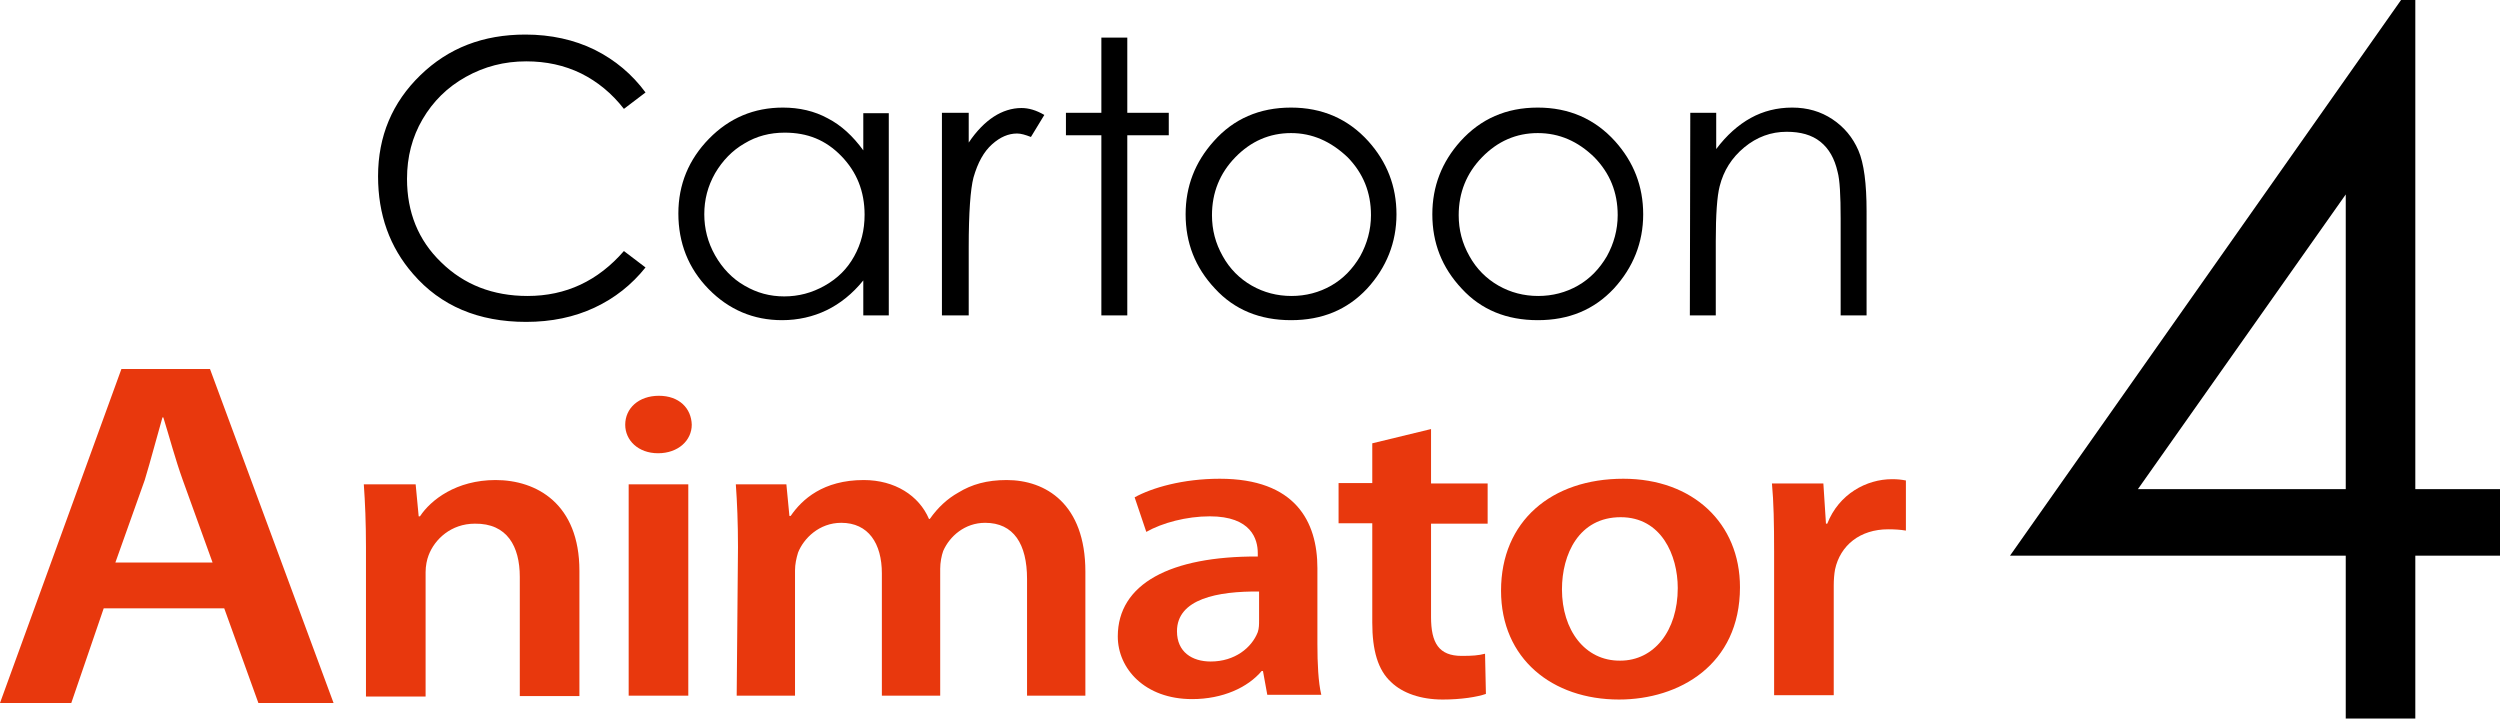 <?xml version="1.0" encoding="utf-8"?>
<!-- Generator: Adobe Illustrator 22.1.0, SVG Export Plug-In . SVG Version: 6.00 Build 0)  -->
<svg version="1.1" id="圖層_1" xmlns="http://www.w3.org/2000/svg" xmlns:xlink="http://www.w3.org/1999/xlink" x="0px" y="0px"
	 viewBox="0 0 578.6 166.3" style="enable-background:new 0 0 578.6 166.3;" xml:space="preserve">
<style type="text/css">
	.st0{fill:#E8380D;}
</style>
<g id="CTA4">
	<g>
		<g>
			<g>
				<path class="st0" d="M24,140.8l-7.5,21.9H0l28.1-77.3h20.5l28.6,77.3H59.8l-7.9-21.9H24z M49.2,130.2l-6.9-19.1
					c-1.7-4.7-3.1-10-4.5-14.5h-0.2c-1.3,4.5-2.7,9.9-4.1,14.5l-6.8,19.1H49.2z"/>
			</g>
		</g>
		<g>
			<g>
				<path class="st0" d="M84.7,126.6c0-5.6-0.2-10.3-0.5-14.5h12l0.7,7.4h0.3c2.5-3.8,8.4-8.4,17.5-8.4c9.5,0,19.4,5.5,19.4,21v29
					h-13.8v-27.6c0-7-2.9-12.4-10.4-12.3c-5.5,0-9.3,3.6-10.7,7.3c-0.4,1-0.7,2.5-0.7,3.9v28.8H84.7V126.6z"/>
			</g>
			<g>
				<path class="st0" d="M160.1,98.3c0,3.6-3.1,6.6-7.8,6.6c-4.6,0-7.6-3-7.6-6.6c0-3.8,3.1-6.7,7.8-6.7S160,94.5,160.1,98.3z
					 M145.5,161v-48.9h13.8V161H145.5z"/>
			</g>
			<g>
				<path class="st0" d="M170.8,126.6c0-5.6-0.2-10.3-0.5-14.5H182l0.7,7.3h0.3c2.6-3.8,7.5-8.3,16.9-8.3c7.2,0,12.8,3.6,15.1,9h0.2
					c1.9-2.7,4.1-4.7,6.6-6.1c3.1-1.9,6.6-2.9,11.2-2.9c9,0,18.2,5.5,18.2,21.2V161h-13.5v-27c0-8.1-3.1-13-9.7-13
					c-4.7,0-8.2,3.1-9.7,6.5c-0.4,1.1-0.7,2.7-0.7,4.1V161h-13.5v-28.3c0-6.9-3.1-11.7-9.4-11.7c-5.1,0-8.7,3.6-10,6.9
					c-0.4,1.3-0.7,2.7-0.7,4.1v29h-13.5L170.8,126.6z"/>
			</g>
			<g>
				<path class="st0" d="M304.9,149.1c0,4.4,0.2,8.8,0.9,11.7h-12.5l-1-5.5H292c-3.2,3.8-9,6.5-16.1,6.5c-11,0-17.2-7.1-17.2-14.5
					c0-12.2,12.2-18.6,32.4-18.5V128c0-3.2-1.5-8.5-11.1-8.5c-5.4,0-11,1.5-14.7,3.6l-2.7-8c4-2.2,11.1-4.3,19.7-4.3
					c17.5,0,22.6,9.9,22.6,20.7L304.9,149.1L304.9,149.1z M291.5,136.9c-9.7-0.1-19.1,1.7-19.1,9.2c0,4.8,3.5,7,7.8,7
					c5.6,0,9.5-3.2,10.9-6.8c0.3-0.9,0.3-1.8,0.3-2.7v-6.7H291.5z"/>
			</g>
			<g>
				<path class="st0" d="M331.2,99.3v12.6h13.1v9.3h-13.1v21.6c0,6,1.8,9,7.1,9c2.5,0,3.8-0.1,5.4-0.5l0.2,9.3
					c-2,0.7-5.7,1.3-10,1.3c-5.1,0-9.3-1.5-11.9-4c-3.1-2.8-4.4-7.4-4.4-13.8v-23h-7.8v-9.3h7.8v-9.2L331.2,99.3z"/>
			</g>
			<g>
				<path class="st0" d="M402.7,135.9c0,18-14.1,26-28,26c-15.4,0-27.3-9.4-27.3-25.2c0-16.1,11.7-25.9,28.3-25.9
					C391.8,110.8,402.7,121.1,402.7,135.9z M361.5,136.4c0,9.4,5.3,16.6,13.5,16.5c7.8,0,13.3-6.9,13.3-16.8
					c0-7.6-3.8-16.4-13.2-16.4C365.4,119.7,361.5,128.3,361.5,136.4z"/>
			</g>
			<g>
				<path class="st0" d="M410.6,127.7c0-6.6-0.1-11.5-0.5-15.8H422l0.6,9.3h0.3c2.7-6.9,9.1-10.3,15-10.3c1.3,0,2.1,0.1,3.2,0.3
					v11.6c-1.2-0.2-2.5-0.3-4.1-0.3c-6.5,0-11.1,3.7-12.3,9.3c-0.2,1.1-0.3,2.4-0.3,3.7v25.4h-13.8L410.6,127.7L410.6,127.7z"/>
			</g>
		</g>
	</g>
	<g>
		<path d="M149.4,21.4l-5,3.8c-2.8-3.6-6.1-6.3-9.9-8.2c-3.9-1.9-8.1-2.8-12.7-2.8c-5.1,0-9.7,1.2-14,3.6s-7.6,5.7-10,9.8
			s-3.6,8.7-3.6,13.8c0,7.7,2.6,14.2,7.9,19.3c5.3,5.2,12,7.8,20,7.8c8.9,0,16.3-3.5,22.3-10.4l5,3.8c-3.2,4-7.1,7.1-11.8,9.3
			s-10,3.3-15.8,3.3c-11.1,0-19.8-3.7-26.2-11.1c-5.4-6.2-8.1-13.7-8.1-22.6c0-9.3,3.3-17.1,9.8-23.4S111.8,8,121.6,8
			c5.9,0,11.3,1.2,16,3.5C142.4,13.9,146.3,17.2,149.4,21.4z"/>
		<path d="M205.7,26.1V73h-5.9v-8.1c-2.5,3.1-5.4,5.4-8.5,6.9s-6.6,2.3-10.3,2.3c-6.6,0-12.3-2.4-17-7.2s-7-10.7-7-17.5
			c0-6.7,2.4-12.5,7.1-17.3c4.7-4.8,10.4-7.2,17.1-7.2c3.8,0,7.3,0.8,10.4,2.5c3.1,1.6,5.8,4.1,8.2,7.4v-8.6h5.9V26.1z M181.6,30.7
			c-3.4,0-6.5,0.8-9.3,2.5c-2.8,1.6-5.1,4-6.8,6.9c-1.7,3-2.5,6.1-2.5,9.5c0,3.3,0.8,6.5,2.5,9.5s4,5.4,6.8,7
			c2.9,1.7,5.9,2.5,9.2,2.5c3.3,0,6.4-0.8,9.4-2.5s5.2-3.9,6.8-6.8s2.4-6,2.4-9.6c0-5.4-1.8-9.9-5.4-13.6S186.9,30.7,181.6,30.7z"/>
		<path d="M218,26.1h6.2V33c1.8-2.7,3.8-4.7,5.8-6s4.2-2,6.4-2c1.7,0,3.4,0.5,5.3,1.6l-3.1,5.1c-1.3-0.5-2.3-0.8-3.2-0.8
			c-2,0-3.9,0.8-5.8,2.5c-1.9,1.7-3.3,4.2-4.3,7.7c-0.7,2.7-1.1,8.1-1.1,16.2V73H218V26.1L218,26.1z"/>
		<path d="M254.9,8.7h6v17.4h9.6v5.2h-9.6V73h-6V31.3h-8.2v-5.2h8.2V8.7z"/>
		<path d="M298.8,24.9c7.2,0,13.2,2.6,17.9,7.8c4.3,4.8,6.5,10.4,6.5,16.9s-2.3,12.3-6.8,17.2c-4.6,4.9-10.4,7.3-17.6,7.3
			s-13.1-2.4-17.6-7.3c-4.6-4.9-6.8-10.6-6.8-17.2c0-6.5,2.2-12.1,6.5-16.9C285.5,27.5,291.5,24.9,298.8,24.9z M298.8,30.8
			c-5,0-9.3,1.9-12.9,5.6s-5.4,8.2-5.4,13.4c0,3.4,0.8,6.5,2.5,9.5c1.6,2.9,3.9,5.2,6.7,6.8c2.8,1.6,5.9,2.4,9.2,2.4
			s6.4-0.8,9.2-2.4c2.8-1.6,5-3.9,6.7-6.8c1.6-2.9,2.5-6.1,2.5-9.5c0-5.3-1.8-9.7-5.4-13.4C308,32.7,303.7,30.8,298.8,30.8z"/>
		<path d="M355.9,24.9c7.2,0,13.2,2.6,17.9,7.8c4.3,4.8,6.5,10.4,6.5,16.9s-2.3,12.3-6.8,17.2c-4.6,4.9-10.4,7.3-17.6,7.3
			c-7.2,0-13.1-2.4-17.6-7.3c-4.6-4.9-6.8-10.6-6.8-17.2c0-6.5,2.2-12.1,6.5-16.9C342.7,27.5,348.6,24.9,355.9,24.9z M355.9,30.8
			c-5,0-9.3,1.9-12.9,5.6s-5.4,8.2-5.4,13.4c0,3.4,0.8,6.5,2.5,9.5c1.6,2.9,3.9,5.2,6.7,6.8c2.8,1.6,5.9,2.4,9.2,2.4
			c3.3,0,6.4-0.8,9.2-2.4c2.8-1.6,5-3.9,6.7-6.8c1.6-2.9,2.5-6.1,2.5-9.5c0-5.3-1.8-9.7-5.4-13.4C365.2,32.7,360.9,30.8,355.9,30.8z
			"/>
		<path d="M391.2,26.1h6v8.4c2.4-3.2,5.1-5.6,8-7.2s6.1-2.4,9.6-2.4s6.6,0.9,9.3,2.7c2.7,1.8,4.7,4.2,6,7.2s1.9,7.7,1.9,14.1V73h-6
			V50.6c0-5.4-0.2-9-0.7-10.8c-0.7-3.1-2-5.4-4-7s-4.6-2.3-7.8-2.3c-3.6,0-6.9,1.2-9.8,3.6c-2.9,2.4-4.8,5.4-5.7,9
			c-0.6,2.3-0.9,6.6-0.9,12.7V73h-6L391.2,26.1L391.2,26.1z"/>
	</g>
	<g>
		<path d="M555.7,0h3.3v113.2h19.6v15.4H559v37.7h-16.1v-37.7h-77.7L555.7,0z M542.9,113.2V45l-48.1,68.2H542.9z"/>
	</g>
</g>
</svg>
